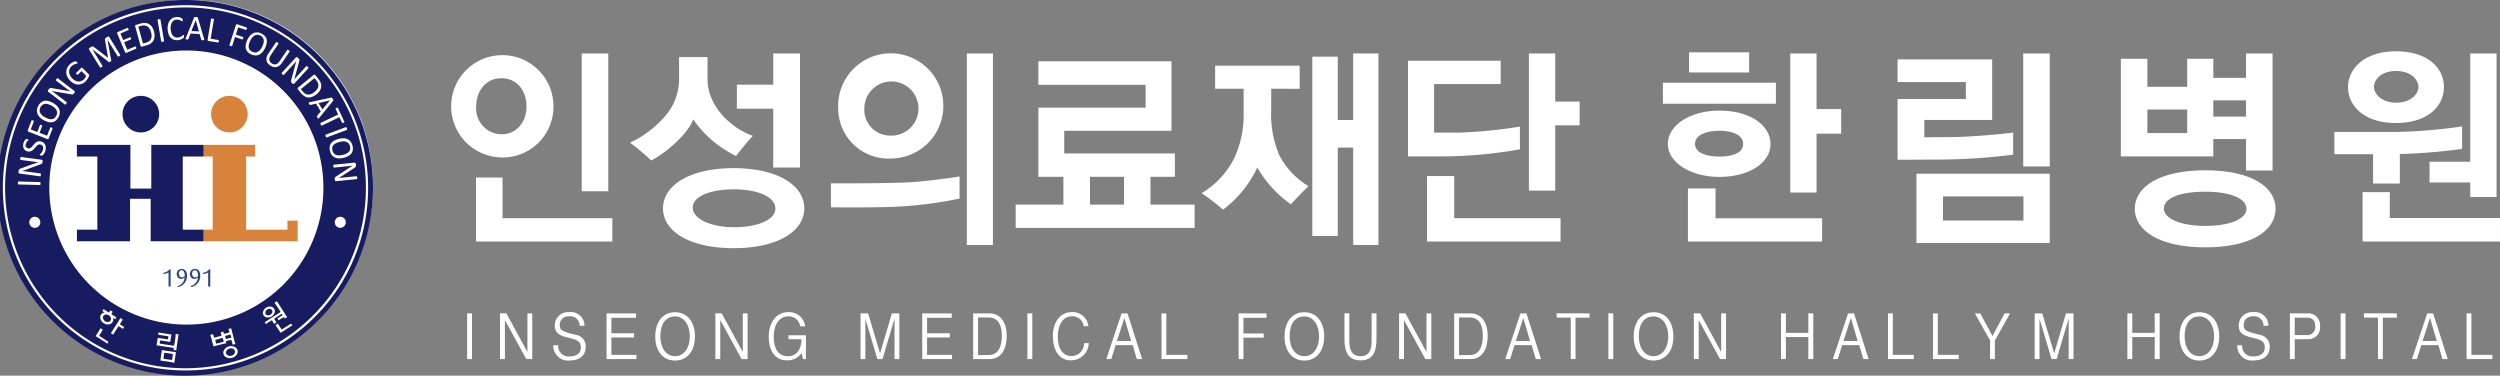 <svg xmlns="http://www.w3.org/2000/svg" width="366" height="55" viewBox="0 0 366 55">
  <rect x="0" y="0" width="366" height="55" fill="#808080" stroke="none"/>
  <g id="그룹_61928" data-name="그룹 61928" transform="translate(-790 -631.702)">
    <path id="패스_403" data-name="패스 403" d="M197.178,290.729a27.3,27.3,0,1,1-27.306-27.1A27.2,27.2,0,0,1,197.178,290.729Z" transform="translate(647.428 368.068)" fill="#fff"/>
    <g id="그룹_419" data-name="그룹 419" transform="translate(791.121 632.796)">
      <g id="그룹_418" data-name="그룹 418">
        <path id="패스_404" data-name="패스 404" d="M169.795,264.609a26.41,26.41,0,1,0,26.223,26.4A26.348,26.348,0,0,0,169.795,264.609ZM191.588,279.4a.086.086,0,0,1,.044-.041.718.718,0,0,1,.076-.044.363.363,0,0,1,.076-.032.113.113,0,0,1,.061-.014c.02,0,.033,0,.042.014s.022.017.022.023l.952,2.016v.043c0,.011,0,.028-.017.035a.071.071,0,0,1-.048.04.255.255,0,0,1-.065.044.8.8,0,0,1-.089.028.1.1,0,0,1-.055.012.056.056,0,0,1-.037-.012c-.011-.009-.027-.012-.027-.024l-.382-.817-2.576,1.231c-.01,0-.025.007-.037,0a.049.049,0,0,1-.039-.025.167.167,0,0,1-.039-.043c-.01-.031-.033-.062-.044-.1a.149.149,0,0,1-.037-.1.131.131,0,0,1-.02-.064c0-.019,0-.032.009-.032,0-.018.011-.03.026-.03l2.579-1.228-.38-.809c-.012-.019-.02-.032-.012-.044A.116.116,0,0,1,191.588,279.4Zm-.609-1.606a.125.125,0,0,1,.052.021c.012.017.034.035.05.061a.5.5,0,0,1,.066.105c.03.047.05.09.064.111a.164.164,0,0,1,.035.078.089.089,0,0,1,0,.055.053.053,0,0,1-.027.051L189.17,280.8c-.029.03-.048.057-.065.07a.072.072,0,0,1-.057.007c-.015,0-.029-.017-.048-.046a.781.781,0,0,1-.074-.1c-.021-.042-.04-.077-.056-.1a.484.484,0,0,1-.029-.075.05.05,0,0,1,.007-.03c.01-.019.016-.019.022-.04l.539-.654-.691-1.143-.812.19a.1.1,0,0,1-.048.008c-.012,0-.017-.008-.04-.024a.114.114,0,0,1-.037-.047.591.591,0,0,1-.072-.082c-.022-.049-.043-.081-.053-.112a.1.1,0,0,1-.012-.069.111.111,0,0,1,.037-.042c.019-.019.047-.019.09-.029l3.156-.681Zm-2.611-3.308c.049-.045.1-.064.136-.045s.08.025.1.055l.449.568a1.856,1.856,0,0,1,.361.614,1.315,1.315,0,0,1-.147,1.124,1.981,1.981,0,0,1-.46.5,2.493,2.493,0,0,1-.64.386,1.539,1.539,0,0,1-.6.1,1.306,1.306,0,0,1-.559-.2,2.063,2.063,0,0,1-.527-.482l-.426-.534a.178.178,0,0,1-.034-.1.171.171,0,0,1,.075-.135Zm-2.478-2.611a.16.16,0,0,1,.122.041l.144.153a.325.325,0,0,1,.09.085.474.474,0,0,1,.037.095.392.392,0,0,1,0,.115c-.007.043-.022.08-.037.15l-.425,1.577c-.025.094-.053.188-.076.277s-.054.182-.077.271-.047.174-.074.26-.054.167-.08.253v.007c.1-.112.182-.217.283-.316s.191-.216.286-.314l1.208-1.319c.006-.008.01-.008.029-.017a.05.05,0,0,1,.037.009.1.1,0,0,1,.057.031.69.69,0,0,1,.09.062.339.339,0,0,0,.067.074.129.129,0,0,1,.035.06.068.068,0,0,1,0,.043.053.053,0,0,1-.006.026l-2.062,2.247a.226.226,0,0,1-.064.051.175.175,0,0,1-.075.012c-.019,0-.044-.009-.075-.012-.012-.012-.037-.023-.044-.043l-.111-.092a.972.972,0,0,1-.066-.091.171.171,0,0,1-.036-.095.253.253,0,0,1,0-.142.6.6,0,0,1,.039-.185l.556-2.047c.025-.1.047-.218.087-.339.027-.1.07-.209.108-.315h-.007c-.08.093-.164.189-.251.278a3.23,3.23,0,0,1-.255.283l-1.337,1.474a.087.087,0,0,0-.039.008.037.037,0,0,1-.037-.008.3.3,0,0,1-.057-.019.548.548,0,0,1-.077-.081.284.284,0,0,1-.073-.066.262.262,0,0,1-.039-.057c-.009-.006-.01-.033-.009-.043s.009-.018.017-.028l2.057-2.245A.134.134,0,0,1,185.89,271.878Zm-3.026-2.176c0-.009.013-.024.025-.024s.028-.012.045,0a.221.221,0,0,1,.054.024c.026,0,.056.034.094.044.035.028.055.045.078.068s.038.039.046.052.011.024.011.04a.04.04,0,0,1-.011.032l-1.119,1.659a1.157,1.157,0,0,0-.176.357.9.9,0,0,0-.031.329.6.6,0,0,0,.11.281.9.9,0,0,0,.232.23,1,1,0,0,0,.307.138.565.565,0,0,0,.294,0,.914.914,0,0,0,.287-.137,1.426,1.426,0,0,0,.258-.3l1.133-1.659c0-.025.01-.034.029-.034a.025.025,0,0,1,.036,0c.02,0,.037.009.068.034a.121.121,0,0,1,.081.041.282.282,0,0,1,.083.062c.019.017.037.036.037.051a.046.046,0,0,1,.026.035c0,.016-.007.03-.007.042l-1.135,1.67a1.548,1.548,0,0,1-.373.39,1.154,1.154,0,0,1-.425.2.888.888,0,0,1-.46-.018,1.4,1.4,0,0,1-.471-.223,1.36,1.36,0,0,1-.35-.329,1.065,1.065,0,0,1-.172-.4.928.928,0,0,1,.017-.462,1.684,1.684,0,0,1,.224-.492Zm-3.806-.96a1.469,1.469,0,0,1,.479-.37,1.213,1.213,0,0,1,.562-.111,1.415,1.415,0,0,1,.62.166,1.6,1.6,0,0,1,.51.368,1.146,1.146,0,0,1,.256.48,1.417,1.417,0,0,1,.008.581,2.8,2.8,0,0,1-.234.689,2.416,2.416,0,0,1-.388.6,1.451,1.451,0,0,1-.487.376,1.111,1.111,0,0,1-.554.115,1.607,1.607,0,0,1-.631-.168,1.711,1.711,0,0,1-.512-.368,1.179,1.179,0,0,1-.248-.479,1.339,1.339,0,0,1,0-.59,2.554,2.554,0,0,1,.233-.693A2.662,2.662,0,0,1,179.058,268.741Zm-3.026,1.368.951-2.91a.179.179,0,0,1,.1-.119.17.17,0,0,1,.113,0l1.357.461c.015.006.021.006.028.017a.133.133,0,0,1,.018.043.164.164,0,0,1,0,.058c0,.033-.017.051-.025.089a.185.185,0,0,1-.034.07.156.156,0,0,1-.034.062.134.134,0,0,1-.043.009c0,.01-.015.01-.025,0l-1.11-.361-.35,1.057,1.046.352c.009.011.015.011.033.021a.094.094,0,0,1,.009.034.045.045,0,0,1,0,.061.249.249,0,0,1-.018.087c-.015.028-.022.056-.034.075s-.017.033-.031.046a.1.1,0,0,1-.035.031h-.03l-1.056-.355-.43,1.306a.033.033,0,0,1-.024.03c0,.01-.013.02-.032.02s-.045-.01-.066-.01a.41.41,0,0,1-.1-.032.3.3,0,0,1-.094-.037.144.144,0,0,1-.055-.034.062.062,0,0,1-.028-.032A.055.055,0,0,1,176.032,270.109Zm-2.684-3.81c0-.023,0-.031.018-.04,0-.011.017-.011.034-.023h.075a.316.316,0,0,1,.1.011.258.258,0,0,1,.091.024.118.118,0,0,1,.068.027.05.05,0,0,1,.032.032c.006.006.006.014,0,.033l-.469,2.822,1.138.186a.2.2,0,0,1,.031.018.109.109,0,0,1,.021.043.12.12,0,0,1,.013.055.381.381,0,0,1-.016.081c-.007.033-.017.067-.019.086a.125.125,0,0,1-.025.057.047.047,0,0,1-.028.034.083.083,0,0,1-.042,0l-1.392-.23a.134.134,0,0,1-.1-.049.21.21,0,0,1-.028-.154Zm-3.731,2.9a.2.2,0,0,1,.031-.093l1.213-3.018a.091.091,0,0,1,.031-.041c0-.011.021-.016.039-.026a.32.32,0,0,1,.082-.016h.123c.053.01.105.01.13.016a.586.586,0,0,0,.078.015.13.13,0,0,1,.048.036.076.076,0,0,1,.025.049l.923,3.123a.264.264,0,0,1,.019.091.08.08,0,0,1-.021.054.512.512,0,0,1-.068.018h-.126a.79.79,0,0,1-.118-.012c-.033-.006-.056-.006-.07-.018a.1.1,0,0,1-.029-.018c-.013-.023-.019-.032-.019-.046l-.24-.813-1.323-.073-.3.785a.054.054,0,0,1-.017.04c-.01.011-.019.011-.043.028a.228.228,0,0,1-.065.015h-.111a.735.735,0,0,1-.114-.015.16.16,0,0,1-.07-.028C169.617,269.244,169.61,269.227,169.617,269.2Zm-2.569-2.085a1.475,1.475,0,0,1,.24-.565,1.232,1.232,0,0,1,.419-.384,1.537,1.537,0,0,1,.552-.159,1.307,1.307,0,0,1,.273.01c.093.016.169.032.251.043a1.6,1.6,0,0,1,.2.09c.061.032.1.057.126.069s.04.041.04.053c.019.01.019.027.026.036a.381.381,0,0,1,.013.058c0,.027,0,.051,0,.081a.125.125,0,0,1,0,.091c0,.022,0,.044,0,.051a.089.089,0,0,1-.02.045c-.01.006-.019.015-.031.015a.243.243,0,0,1-.1-.037,1.279,1.279,0,0,0-.172-.1,1.23,1.23,0,0,0-.243-.09,1.034,1.034,0,0,0-.721.09.951.951,0,0,0-.275.285,1.442,1.442,0,0,0-.159.443,1.811,1.811,0,0,0-.026.557,1.939,1.939,0,0,0,.111.55.972.972,0,0,0,.214.388.694.694,0,0,0,.318.216.8.8,0,0,0,.407.057.982.982,0,0,0,.325-.072.906.906,0,0,0,.238-.131c.063-.045.118-.088.163-.12a.138.138,0,0,1,.1-.054.057.057,0,0,1,.026.006c.011,0,.018.012.03.028a.132.132,0,0,0,.011.052c0,.032,0,.068.011.1v.076c0,.016,0,.04-.007.044,0,.021,0,.035-.015.046s-.011.022-.026.038a.4.4,0,0,1-.1.088.742.742,0,0,1-.183.123c-.081.033-.17.071-.264.106a1.391,1.391,0,0,1-.329.06,1.424,1.424,0,0,1-.569-.068,1.08,1.08,0,0,1-.446-.278,1.476,1.476,0,0,1-.311-.5,2.6,2.6,0,0,1-.149-.7A2.489,2.489,0,0,1,167.048,267.114Zm-1.526-.7c0-.011.018-.017.033-.037s.039-.009.062-.016a.414.414,0,0,1,.1-.025.515.515,0,0,1,.108-.008h.061c.012.006.03.008.039.014l.012.029.535,3.142a.062.062,0,0,1-.01.038c0,.01-.007.016-.028.027a.394.394,0,0,1-.056.021l-.1.034H166.1a.064.064,0,0,1-.038-.012.272.272,0,0,1-.016-.035l-.527-3.132Zm-3.267.818a.162.162,0,0,1,.1-.072l.693-.2a1.911,1.911,0,0,1,.705-.078,1.3,1.3,0,0,1,.539.176,1.373,1.373,0,0,1,.422.412,2.238,2.238,0,0,1,.269.621,2.136,2.136,0,0,1,.094.757,1.387,1.387,0,0,1-.156.589,1.215,1.215,0,0,1-.395.435,2.1,2.1,0,0,1-.647.29l-.655.19a.263.263,0,0,1-.111-.012.223.223,0,0,1-.092-.124l-.776-2.841A.154.154,0,0,1,162.255,267.234Zm-2.643,1.038c.027-.035.049-.068.088-.074l1.393-.592a.081.081,0,0,1,.042-.009c.013.009.024.011.033.025s.022.029.039.043a.419.419,0,0,1,.032.079c.015.034.024.053.034.08a.355.355,0,0,1,0,.059.078.078,0,0,1-.01.037c-.006.011-.021.011-.034.011l-1.144.495.4.963.984-.412a.042.042,0,0,1,.037-.013c.012.013.025.013.038.025a.1.1,0,0,1,.037.05.3.3,0,0,1,.039.068.3.3,0,0,1,.016.073.136.136,0,0,1,.011.056c0,.021-.011.026-.011.038s-.013.019-.029.019l-.986.418.461,1.094,1.162-.483c.01-.016.017-.022.028-.016s.033.016.044.02.028.027.037.041l.037.079a.209.209,0,0,1,.025.081c0,.024.012.035,0,.055a.07.07,0,0,1-.01.042c0,.018-.019.018-.031.026l-1.405.6a.18.18,0,0,1-.114,0c-.036,0-.074-.041-.1-.1l-1.137-2.717C159.6,268.357,159.591,268.309,159.612,268.272Zm-4.129,2.372a.218.218,0,0,1,.081-.115l.224-.137a.765.765,0,0,1,.127-.061.6.6,0,0,1,.115-.008.168.168,0,0,1,.105.032.25.25,0,0,1,.1.073l2.031,1.554.009,0-.439-2.539a.942.942,0,0,1-.02-.139.38.38,0,0,1,.02-.107.272.272,0,0,1,.048-.087.215.215,0,0,1,.084-.068l.237-.149a.182.182,0,0,1,.068-.025.057.057,0,0,1,.067,0c.017,0,.038.018.059.028a.2.2,0,0,1,.063.071l1.589,2.587a.157.157,0,0,1,0,.044.042.042,0,0,1-.01.03c-.011.018-.034.032-.045.054-.027.015-.052.036-.092.059s-.061.034-.086.042-.047.011-.065.025-.026.008-.035-.014c0,0-.027-.006-.027-.019l-1.507-2.445h0l.553,3.055v.037a.251.251,0,0,1-.021.034.185.185,0,0,1-.047.051.582.582,0,0,1-.075.047.865.865,0,0,1-.076.044.209.209,0,0,0-.056.019.175.175,0,0,1-.049,0l-.035-.014-2.42-1.894,1.5,2.458a.078.078,0,0,1,.01.037c-.007,0-.007.017-.023.031a.236.236,0,0,1-.04.055c-.026.012-.052.03-.087.052a.311.311,0,0,1-.085.054c-.025,0-.044.017-.072.017a.047.047,0,0,1-.043,0,.307.307,0,0,0-.021-.025l-1.589-2.589A.2.2,0,0,1,155.483,270.643Zm-3.21,2.863a1.613,1.613,0,0,1,.372-.54,1.8,1.8,0,0,1,.267-.217c.094-.058.177-.106.258-.148a1.554,1.554,0,0,1,.221-.08.858.858,0,0,1,.138-.017.162.162,0,0,1,.084.027.224.224,0,0,1,.092.077.549.549,0,0,1,.063.067.239.239,0,0,1,.034.058.052.052,0,0,1,.008.028c0,.028-.008.032-.024.036a.213.213,0,0,1-.1.038,1.174,1.174,0,0,0-.206.058,1.506,1.506,0,0,0-.578.346,1.223,1.223,0,0,0-.275.413,1.091,1.091,0,0,0-.054.44,1.206,1.206,0,0,0,.129.459,2,2,0,0,0,.311.429,1.863,1.863,0,0,0,.455.347,1.371,1.371,0,0,0,.453.129,1.117,1.117,0,0,0,.822-.333.97.97,0,0,0,.19-.237,1.045,1.045,0,0,0,.124-.277l-.671-.684-.533.519a.1.1,0,0,1-.075.018c-.028-.018-.065-.05-.117-.093a.211.211,0,0,0-.047-.061c-.012-.017-.018-.033-.033-.051v-.043c0-.009.015-.018.02-.031l.731-.713a.083.083,0,0,1,.037-.029.1.1,0,0,1,.062-.013.105.105,0,0,1,.066.013.244.244,0,0,1,.065.053l.871.9a.3.3,0,0,1,.065.095.162.162,0,0,1-.006.127c-.021.051-.04.106-.073.186a1.4,1.4,0,0,1-.122.216.945.945,0,0,1-.144.21,1.178,1.178,0,0,1-.16.177,1.633,1.633,0,0,1-.553.391,1.7,1.7,0,0,1-.589.1,1.664,1.664,0,0,1-.575-.163,1.957,1.957,0,0,1-.558-.407,2.386,2.386,0,0,1-.416-.605,1.563,1.563,0,0,1-.148-.613A1.374,1.374,0,0,1,152.273,273.506Zm-2.773,3.206.124-.171c.033-.029.065-.061.087-.084a.235.235,0,0,1,.092-.045.616.616,0,0,1,.107-.006.6.6,0,0,1,.151.014l1.6.277c.1.015.192.032.29.05s.183.037.27.05.178.042.258.054.177.037.261.053c-.1-.084-.218-.167-.333-.244-.122-.1-.229-.18-.334-.265l-1.415-1.084a.186.186,0,0,1-.026-.025v-.045a.309.309,0,0,1,.028-.068c.012-.014.035-.051.057-.077s.046-.071.066-.079a.349.349,0,0,1,.05-.044.042.042,0,0,1,.044-.011c.006,0,.019.011.03.011l2.418,1.848a.285.285,0,0,1,.061.068.516.516,0,0,0,.02.068.191.191,0,0,1-.016.064.154.154,0,0,1-.029.058l-.08.113c-.038.042-.053.072-.083.086-.029.032-.063.032-.1.05a.538.538,0,0,1-.139.007.743.743,0,0,1-.183-.025l-2.077-.352c-.108-.021-.219-.043-.342-.065a3.031,3.031,0,0,1-.331-.076v.011c.1.064.2.143.3.218s.207.156.3.228l1.584,1.206c.009.009.018.021.025.028a.084.084,0,0,1-.007.042.106.106,0,0,1-.028.069.43.43,0,0,1-.058.08.621.621,0,0,1-.061.08.272.272,0,0,1-.056.044.037.037,0,0,1-.035.016s-.031-.01-.031-.016l-2.419-1.85a.153.153,0,0,1-.084-.124A.217.217,0,0,1,149.5,276.712ZM148.062,279a1.69,1.69,0,0,1,.395-.49,1.168,1.168,0,0,1,.489-.232,1.331,1.331,0,0,1,.576.024,2.684,2.684,0,0,1,.659.263,3.082,3.082,0,0,1,.591.426,1.562,1.562,0,0,1,.344.5,1.159,1.159,0,0,1,.082.578,1.514,1.514,0,0,1-.193.613,1.7,1.7,0,0,1-.4.492,1,1,0,0,1-.49.23,1.221,1.221,0,0,1-.578-.021,3.113,3.113,0,0,1-.673-.268,2.657,2.657,0,0,1-.579-.427,1.606,1.606,0,0,1-.348-.507,1.438,1.438,0,0,1-.082-.565A1.761,1.761,0,0,1,148.062,279Zm-.521,17.868a.808.808,0,1,1,.811-.809A.8.8,0,0,1,147.541,296.868Zm.842-6.489a.316.316,0,0,1-.01.105.152.152,0,0,1-.015.071c0,.015-.019.021-.024.043H148.3l-3.156-.08s-.025-.02-.031-.02-.027-.025-.027-.041-.009-.034-.015-.064v-.1a.609.609,0,0,1,.006-.1c0-.028.009-.045.011-.064s.025-.025.031-.032a.053.053,0,0,1,.036-.012l3.155.087a.047.047,0,0,1,.034.021c.016,0,.02.018.027.033a.536.536,0,0,0,.013.071A.61.61,0,0,1,148.383,290.379Zm.288-3.117c-.008.046-.018.075-.025.113-.018.019-.038.053-.067.088a.988.988,0,0,1-.105.077c-.049.013-.1.042-.179.059l-1.98.732c-.1.035-.215.069-.317.113-.118.04-.229.074-.333.1.121.013.253.031.375.042s.253.033.37.054l1.975.269s.022,0,.026.008a.04.04,0,0,1,.021.037.2.2,0,0,1,.007.067.306.306,0,0,1-.007.1.7.7,0,0,1-.021.107.2.2,0,0,1-.021.057.232.232,0,0,1-.026.035.082.082,0,0,1-.036.006l-3.011-.4a.184.184,0,0,1-.129-.083.17.17,0,0,1-.031-.129l.031-.2a.321.321,0,0,1,.028-.13.168.168,0,0,1,.052-.077.229.229,0,0,1,.089-.071l.14-.058,1.529-.557c.1-.032.181-.064.276-.1s.173-.055.261-.083.168-.064.251-.089.168-.056.251-.082c-.136-.024-.275-.029-.414-.055s-.285-.035-.421-.054l-1.761-.234a.108.108,0,0,1-.029-.012.123.123,0,0,1-.028-.043.276.276,0,0,1,0-.067.992.992,0,0,1,0-.108c.01-.034.015-.068.021-.09a.122.122,0,0,1,.024-.064c.012-.025.02-.03.039-.034,0-.008.017-.008.028-.008l3,.4a.282.282,0,0,1,.085.029.21.21,0,0,1,.055.045.632.632,0,0,1,.027.07.3.3,0,0,1,0,.069Zm.432-1.713a2.347,2.347,0,0,1-.1.273,1.3,1.3,0,0,1-.131.228,1.051,1.051,0,0,1-.129.149.981.981,0,0,1-.092.078.132.132,0,0,1-.087.023.248.248,0,0,1-.129-.023.356.356,0,0,1-.087-.023c-.021-.015-.044-.017-.054-.032s-.021-.018-.031-.031v-.041a.545.545,0,0,1,.077-.087c.035-.032.084-.076.132-.125a2.179,2.179,0,0,0,.154-.216,1.063,1.063,0,0,0,.124-.3,1.021,1.021,0,0,0,.028-.254.642.642,0,0,0-.053-.22.436.436,0,0,0-.137-.172.475.475,0,0,0-.211-.1.344.344,0,0,0-.247,0,.532.532,0,0,0-.212.111,1.112,1.112,0,0,0-.186.192c-.066.068-.131.145-.2.219a1.392,1.392,0,0,1-.2.221.906.906,0,0,1-.238.173.86.86,0,0,1-.28.1.845.845,0,0,1-.9-.463.928.928,0,0,1-.08-.34,1.339,1.339,0,0,1,.043-.389.78.78,0,0,1,.072-.2c.035-.068.071-.136.1-.187a.866.866,0,0,1,.11-.139.564.564,0,0,1,.089-.087l.037-.019h.1a.327.327,0,0,0,.077.019c.031.014.055.014.081.026a.445.445,0,0,1,.054.029c.012.007.026.012.028.032s.008.018,0,.027-.016.044-.053.078-.073.068-.11.114a1.232,1.232,0,0,0-.139.17,1.134,1.134,0,0,0-.094.244.571.571,0,0,0-.024.231.346.346,0,0,0,.055.18.223.223,0,0,0,.111.13.448.448,0,0,0,.409.086,1.07,1.07,0,0,0,.212-.108c.065-.057.127-.126.194-.2s.13-.154.191-.22a2.071,2.071,0,0,1,.207-.227,1.214,1.214,0,0,1,.233-.182.789.789,0,0,1,.631-.064,1,1,0,0,1,.375.183.867.867,0,0,1,.239.3.891.891,0,0,1,.089.377A1.293,1.293,0,0,1,149.1,285.548Zm.4-1.685a.229.229,0,0,1-.148,0l-2.734-1.072a.184.184,0,0,1-.108-.095.22.22,0,0,1,.006-.118l.545-1.424s.011-.015.028-.025.024-.006.024-.006h.072a.67.67,0,0,1,.081.029.242.242,0,0,1,.076.028.085.085,0,0,1,.04.039c.011,0,.024.021.024.036v.034l-.46,1.171.963.377.39-1.006a.048.048,0,0,1,.022-.032.1.1,0,0,0,.042-.013.156.156,0,0,1,.056.011.15.15,0,0,1,.076.026.262.262,0,0,1,.07.025.228.228,0,0,1,.044.032.059.059,0,0,1,.02.05c.007.009,0,.021,0,.024l-.389,1,1.1.429.459-1.178a.035.035,0,0,1,.021-.03.06.06,0,0,1,.038-.016.077.077,0,0,1,.056.009.647.647,0,0,1,.084.015c.027.017.058.028.074.037a.253.253,0,0,1,.044.041c.006.012.018.023.021.039a.03.03,0,0,1,0,.034l-.552,1.433A.138.138,0,0,1,149.5,283.863Zm20.363,27.171a20.063,20.063,0,1,1,19.93-20.062A20,20,0,0,1,169.863,311.035Zm20.371-27.4a.123.123,0,0,1-.038-.02.6.6,0,0,1-.031-.062.271.271,0,0,1-.039-.095.246.246,0,0,1-.03-.095c0-.032-.016-.05-.016-.062a.07.07,0,0,1,.016-.041c0-.016.016-.021.03-.026l2.956-1.107a.075.075,0,0,1,.039,0c.012,0,.02.018.038.018a.2.2,0,0,0,.034.068c.008.025.021.05.038.089a.442.442,0,0,1,.025.1.255.255,0,0,1,.012.068c0,.021,0,.035-.012.035a.183.183,0,0,1-.025.031l-2.957,1.1A.059.059,0,0,1,190.234,283.635Zm.8,2.587a1.51,1.51,0,0,1-.273-.591,1.528,1.528,0,0,1-.049-.633,1.141,1.141,0,0,1,.209-.512,1.389,1.389,0,0,1,.444-.377,2.555,2.555,0,0,1,.674-.261,2.324,2.324,0,0,1,.71-.086,1.482,1.482,0,0,1,.588.133,1.268,1.268,0,0,1,.444.356,1.62,1.62,0,0,1,.276.6,1.536,1.536,0,0,1,.039.621,1.133,1.133,0,0,1-.2.5,1.161,1.161,0,0,1-.441.378,2.564,2.564,0,0,1-.663.261,3.024,3.024,0,0,1-.712.095,1.7,1.7,0,0,1-.6-.133A1.17,1.17,0,0,1,191.033,286.223Zm1.232,10.645a.808.808,0,0,1,0-1.616.808.808,0,0,1,0,1.616Zm2.455-7.148c-.01.006-.021.017-.034.017l-3.018.3a.194.194,0,0,1-.086-.013.174.174,0,0,1-.062-.032.24.24,0,0,1-.037-.058.238.238,0,0,0-.026-.066l-.006-.147c0-.044,0-.075,0-.115a.438.438,0,0,1,.037-.1.46.46,0,0,1,.092-.1c.047-.029.092-.072.163-.115l1.758-1.155c.087-.06.185-.123.281-.176a2.829,2.829,0,0,1,.3-.187h0c-.124.011-.253.024-.376.046-.127.007-.258.022-.376.033l-1.972.2h-.04c-.006-.014-.017-.02-.03-.038s-.009-.044-.016-.053a.7.7,0,0,1-.021-.12.774.774,0,0,1,0-.1.172.172,0,0,1,.006-.06.2.2,0,0,1,.022-.037.072.072,0,0,1,.034-.013l3.013-.3a.147.147,0,0,1,.151.046.2.2,0,0,1,.057.112l.016.206a.365.365,0,0,1,0,.131.179.179,0,0,1-.028.095.313.313,0,0,1-.072.084c-.034.016-.068.059-.124.094l-1.363.884c-.081.059-.159.112-.238.169-.089.042-.161.1-.236.139s-.158.1-.225.147-.153.1-.23.141h0a3.469,3.469,0,0,1,.421-.045c.138-.017.278-.032.407-.042l1.78-.181a.05.05,0,0,1,.031.011c.013.006.028.012.031.028s.013.041.025.063.009.063.009.1a.786.786,0,0,1,.01.095c0,.039-.01.058-.01.07A.1.1,0,0,1,194.72,289.72Z" transform="translate(-143.572 -264.609)" fill="#171c61"/>
        <path id="패스_405" data-name="패스 405" d="M175.182,270.365a.976.976,0,0,0,.378.29,1.045,1.045,0,0,0,.47.107.666.666,0,0,0,.4-.136,1.134,1.134,0,0,0,.337-.3,2.742,2.742,0,0,0,.26-.435,3.016,3.016,0,0,0,.178-.49,1.124,1.124,0,0,0,.04-.439.762.762,0,0,0-.149-.38,1.03,1.03,0,0,0-.368-.3.908.908,0,0,0-.472-.1.868.868,0,0,0-.4.128,1.224,1.224,0,0,0-.331.3,3.2,3.2,0,0,0-.261.435,2.984,2.984,0,0,0-.188.5,1.267,1.267,0,0,0-.037.45A.818.818,0,0,0,175.182,270.365Z" transform="translate(-139.751 -264.175)" fill="#171c61"/>
        <path id="패스_406" data-name="패스 406" d="M148.133,278.794a2.03,2.03,0,0,0,.416.284,3.608,3.608,0,0,0,.49.215,1.057,1.057,0,0,0,.442.054.68.68,0,0,0,.385-.121,1.153,1.153,0,0,0,.443-.824.9.9,0,0,0-.111-.407,1.206,1.206,0,0,0-.289-.348,2.006,2.006,0,0,0-.421-.28,1.939,1.939,0,0,0-.484-.21,1.281,1.281,0,0,0-.441-.063.849.849,0,0,0-.375.139.874.874,0,0,0-.312.352.835.835,0,0,0-.129.462.85.85,0,0,0,.1.4A1.28,1.28,0,0,0,148.133,278.794Z" transform="translate(-143.065 -262.99)" fill="#171c61"/>
        <path id="패스_407" data-name="패스 407" d="M161.73,269.481a1.568,1.568,0,0,0,.478-.212.832.832,0,0,0,.269-.325,1.088,1.088,0,0,0,.1-.445,1.976,1.976,0,0,0-.1-.58,1.544,1.544,0,0,0-.187-.46,1.062,1.062,0,0,0-.3-.333.967.967,0,0,0-.406-.159,1.321,1.321,0,0,0-.541.05l-.415.116.683,2.465Z" transform="translate(-141.5 -264.324)" fill="#171c61"/>
        <path id="패스_408" data-name="패스 408" d="M168.188,266.255l-.631,1.61,1.109.046Z" transform="translate(-140.659 -264.409)" fill="#171c61"/>
        <path id="패스_409" data-name="패스 409" d="M185.829,276.652l-1.683.385.573.945Z" transform="translate(-138.645 -263.049)" fill="#171c61"/>
        <path id="패스_410" data-name="패스 410" d="M182.516,276.064a.86.86,0,0,0,.408.107,1,1,0,0,0,.446-.093,1.892,1.892,0,0,0,.5-.305,2.409,2.409,0,0,0,.344-.363,1.085,1.085,0,0,0,.185-.4.959.959,0,0,0-.018-.443,1.216,1.216,0,0,0-.269-.473l-.273-.331-1.985,1.608.276.34A2.093,2.093,0,0,0,182.516,276.064Z" transform="translate(-138.923 -263.422)" fill="#171c61"/>
        <path id="패스_411" data-name="패스 411" d="M187.007,284.007a2.147,2.147,0,0,0,.5-.073,3.849,3.849,0,0,0,.491-.174,1.241,1.241,0,0,0,.366-.26.791.791,0,0,0,.191-.359.945.945,0,0,0-.012-.472,1.048,1.048,0,0,0-.216-.427,1.033,1.033,0,0,0-.351-.22,1.222,1.222,0,0,0-.445-.06,2.634,2.634,0,0,0-.5.073,3.2,3.2,0,0,0-.506.182,1.266,1.266,0,0,0-.37.25.8.8,0,0,0-.2.355,1.092,1.092,0,0,0,.028.477,1.03,1.03,0,0,0,.218.433.952.952,0,0,0,.359.224A1.085,1.085,0,0,0,187.007,284.007Z" transform="translate(-138.426 -262.359)" fill="#171c61"/>
      </g>
    </g>
    <path id="패스_412" data-name="패스 412" d="M169.879,263.634a27.5,27.5,0,1,0,27.3,27.508A27.4,27.4,0,0,0,169.879,263.634Zm.037,54.232a26.737,26.737,0,1,1,26.547-26.738A26.672,26.672,0,0,1,169.916,317.866Z" transform="translate(647.428 368.068)" fill="#171c61"/>
    <g id="그룹_420" data-name="그룹 420" transform="translate(801.262 645.734)">
      <path id="패스_413" data-name="패스 413" d="M181.426,294.281V295.6h-6.052V284.893H176.7v-1.709h-7.546v1.709h1.326V295.6h-1.326v1.7h13.766v-3.026Zm-8.5-12.916a2.678,2.678,0,1,0-2.68-2.68A2.68,2.68,0,0,0,172.922,281.365Z" transform="translate(-150.605 -276.009)" fill="#d7833c"/>
      <path id="패스_414" data-name="패스 414" d="M171.162,284.893v-1.709H163.5v6.407h-3.055v-6.407h-7.833v1.709h2.993V295.6h-2.993v1.7h7.778v-6.218h3.022v6.218h7.747v-1.7H168.11V284.893Zm-9.188-3.528a2.678,2.678,0,1,0-2.681-2.68A2.681,2.681,0,0,0,161.974,281.365Z" transform="translate(-152.614 -276.009)" fill="#171c61"/>
    </g>
    <g id="그룹_421" data-name="그룹 421" transform="translate(813.896 671.076)">
      <path id="패스_415" data-name="패스 415" d="M164.658,299.02a2.451,2.451,0,0,1-.428.153,1.4,1.4,0,0,1-.246.045.126.126,0,0,1-.086-.02.146.146,0,0,1-.018-.059.069.069,0,0,1,.033-.065.656.656,0,0,1,.135-.053h.011a1.4,1.4,0,0,0,.431-.177,1.483,1.483,0,0,0,.257-.219l.006-.01c.038-.036.063-.062.082-.078a.142.142,0,0,1,.054-.011c.03,0,.054.006.059.028a.1.1,0,0,1,.013.062v2.4c0,.042-.019.053-.062.053h-.177a.545.545,0,0,1-.056,0c-.007-.007-.007-.031-.007-.048Z" transform="translate(-163.88 -298.493)" fill="#2d4282"/>
      <path id="패스_416" data-name="패스 416" d="M166.8,299.736a1.307,1.307,0,0,1-.257.158.62.62,0,0,1-.264.055.568.568,0,0,1-.237-.043.652.652,0,0,1-.2-.131.644.644,0,0,1-.142-.23.889.889,0,0,1-.056-.311.715.715,0,0,1,.2-.532.772.772,0,0,1,1.1.049,1.191,1.191,0,0,1,.2.736,1.756,1.756,0,0,1-.152.748,1.654,1.654,0,0,1-.812.8.9.9,0,0,1-.339.089.09.09,0,0,1-.061-.012c-.026-.007-.031-.027-.031-.052s.006-.048.024-.062a.9.9,0,0,1,.121-.046l.01,0a1.657,1.657,0,0,0,.367-.2,1.371,1.371,0,0,0,.454-.644,1.376,1.376,0,0,0,.075-.367Zm0-.49a1.145,1.145,0,0,0-.073-.276.468.468,0,0,0-.147-.2.314.314,0,0,0-.215-.077.355.355,0,0,0-.293.132.518.518,0,0,0-.115.359.6.6,0,0,0,.118.371.368.368,0,0,0,.336.166.549.549,0,0,0,.227-.048.733.733,0,0,0,.176-.111l.007-.009A2.279,2.279,0,0,0,166.8,299.246Z" transform="translate(-163.666 -298.496)" fill="#2d4282"/>
      <path id="패스_417" data-name="패스 417" d="M168.53,299.736a1.275,1.275,0,0,1-.257.158.655.655,0,0,1-.269.055.54.54,0,0,1-.233-.043.59.59,0,0,1-.2-.131.622.622,0,0,1-.147-.23.916.916,0,0,1-.057-.311.739.739,0,0,1,.2-.532.7.7,0,0,1,.53-.207.688.688,0,0,1,.573.257,1.213,1.213,0,0,1,.2.736,1.6,1.6,0,0,1-.52,1.256,1.708,1.708,0,0,1-.441.289.932.932,0,0,1-.343.089.1.1,0,0,1-.063-.012.051.051,0,0,1-.033-.052.064.064,0,0,1,.033-.062.676.676,0,0,1,.12-.046l.006,0a1.526,1.526,0,0,0,.364-.2,1.891,1.891,0,0,0,.283-.286,1.833,1.833,0,0,0,.177-.358,1.252,1.252,0,0,0,.073-.367Zm0-.49a1.575,1.575,0,0,0-.071-.276.48.48,0,0,0-.148-.2.352.352,0,0,0-.223-.077.363.363,0,0,0-.292.132.564.564,0,0,0-.111.359.618.618,0,0,0,.118.371.369.369,0,0,0,.33.166.566.566,0,0,0,.233-.048.918.918,0,0,0,.181-.111l0-.009A1.833,1.833,0,0,0,168.527,299.246Z" transform="translate(-163.456 -298.496)" fill="#2d4282"/>
      <path id="패스_418" data-name="패스 418" d="M169.834,299.02a2.4,2.4,0,0,1-.431.153,1.251,1.251,0,0,1-.239.045c-.043,0-.073-.006-.085-.02a.133.133,0,0,1-.019-.059c0-.033.01-.057.031-.065a.622.622,0,0,1,.132-.053h.016a1.4,1.4,0,0,0,.428-.177,1.548,1.548,0,0,0,.259-.219l.006-.01c.035-.036.063-.062.077-.078a.149.149,0,0,1,.056-.011c.032,0,.05.006.064.028a.159.159,0,0,1,.01.062v2.4c0,.042-.017.053-.054.053H169.9c-.028,0-.043,0-.056,0a.106.106,0,0,1-.011-.048Z" transform="translate(-163.251 -298.493)" fill="#2d4282"/>
    </g>
    <path id="패스_419" data-name="패스 419" d="M156.753,308.415l-.142-.107c-.092-.064-.152-.109-.188-.132l-1.368-.87.362-.573a4.224,4.224,0,0,0,.22-.376c.08-.135.116-.2.125-.207l.354.229-.49.763a.141.141,0,0,0-.022.108.213.213,0,0,0,.081.086l1.253.805Z" transform="translate(648.944 373.602)" fill="#fff"/>
    <path id="패스_420" data-name="패스 420" d="M156.219,304.085a1.189,1.189,0,0,0-.159-.089.533.533,0,0,0-.1-.048l.185-.289.664.434a.174.174,0,0,0,.13.036.2.2,0,0,0,.061-.059.711.711,0,0,0,.053-.086c.019-.041.047-.093.073-.156l.357.227-.147.223c-.03.054-.037.074-.024.112a.188.188,0,0,0,.083.078l.395.251.244.152-.181.273-.317-.214a.866.866,0,0,1,.025.329.537.537,0,0,1-.111.294.7.7,0,0,1-.556.344,1.1,1.1,0,0,1-.723-.176,1.077,1.077,0,0,1-.467-.6.691.691,0,0,1,.066-.641.68.68,0,0,1,.234-.231.91.91,0,0,1,.3-.1Z" transform="translate(649.017 373.299)" fill="#fff"/>
    <path id="패스_421" data-name="패스 421" d="M158.817,306.413l-.54-.338a.1.1,0,0,0-.084-.04c-.025,0-.05.016-.074.048l-.475.747c-.073.11-.122.2-.157.265a.9.9,0,0,0-.075.164l-.364-.229,1.046-1.629a3.909,3.909,0,0,0,.229-.379c.066-.126.1-.2.11-.2l.354.227-.38.6a.073.073,0,0,0-.011.092.213.213,0,0,0,.077.059l.26.177a1.677,1.677,0,0,1,.152.085l.114.057Z" transform="translate(649.186 373.44)" fill="#fff"/>
    <path id="패스_422" data-name="패스 422" d="M163.187,307.5l1.36.2a.185.185,0,0,0,.108,0,.165.165,0,0,0,.044-.075l.03-.256a.081.081,0,0,0-.015-.09.164.164,0,0,0-.1-.037l-1.368-.2.054-.344s.058.012.168.042.248.045.447.069l1.263.2-.161,1.083-1.37-.212a.183.183,0,0,0-.1.018.1.1,0,0,0-.04.074l-.043.258a.1.1,0,0,0,.025.08.145.145,0,0,0,.092.047l1.876.278a.237.237,0,0,0,.107-.016.1.1,0,0,0,.045-.085l.142-.936a3.107,3.107,0,0,0,.047-.46c.011-.142.011-.216.013-.225l.422.076-.269,1.8c-.016.126-.029.238-.036.34a1.1,1.1,0,0,0-.007.212l-.422-.064.025-.182a.161.161,0,0,0-.018-.1.211.211,0,0,0-.1-.046l-2.4-.358Z" transform="translate(649.91 373.668)" fill="#fff"/>
    <path id="패스_423" data-name="패스 423" d="M165.269,310.812c-.084-.021-.192-.037-.334-.066l-1.424-.209.221-1.539a2.054,2.054,0,0,0,.246.037c.146.034.3.059.446.083l1.363.2-.237,1.543C165.439,310.846,165.342,310.825,165.269,310.812Z" transform="translate(649.971 373.948)" fill="#fff"/>
    <path id="패스_424" data-name="패스 424" d="M171.911,308.445l-1.426.362-.276-1.1c-.031-.084-.062-.2-.114-.343a1.3,1.3,0,0,1-.077-.241l.418-.1.1.4c.015.055.036.081.064.086a.111.111,0,0,0,.1,0l.855-.223a.206.206,0,0,0,.078-.045c.027-.018.03-.049.024-.1l-.1-.4.375-.1.065.24c.012.045.027.074.056.068a.379.379,0,0,0,.105-.01l.534-.126c.038-.022.065-.029.093-.046a.11.11,0,0,0,.024-.116c-.013-.027,0-.027,0,0s.006.008-.017-.068a2.308,2.308,0,0,0-.084-.235c-.021-.053-.028-.084-.034-.084l.41-.1.467,1.821a3.114,3.114,0,0,0,.091.3,1.17,1.17,0,0,1,.067.171l-.409.11-.17-.639c0-.02-.022-.042-.045-.052a.214.214,0,0,0-.092-.007l-.578.147a.128.128,0,0,0-.081.049.052.052,0,0,0-.013.071l.057.23c-.011,0-.073.011-.188.027S171.974,308.439,171.911,308.445Z" transform="translate(650.761 373.602)" fill="#fff"/>
    <path id="패스_425" data-name="패스 425" d="M173.654,309.779a1.133,1.133,0,0,1-.666.427,1.157,1.157,0,0,1-.788-.057.774.774,0,0,1-.452-.524.747.747,0,0,1,.154-.666,1.2,1.2,0,0,1,.658-.438,1.236,1.236,0,0,1,.786.066.758.758,0,0,1,.308,1.192Z" transform="translate(650.969 373.885)" fill="#fff"/>
    <path id="패스_426" data-name="패스 426" d="M176.935,304.024a.96.96,0,0,1,.43-.528.911.911,0,0,1,.658-.166.7.7,0,0,1,.516.31.65.65,0,0,1,.058.59,1.014,1.014,0,0,1-.421.54,1.073,1.073,0,0,1-.672.157.708.708,0,0,1-.508-.305A.693.693,0,0,1,176.935,304.024Z" transform="translate(651.596 373.258)" fill="#fff"/>
    <path id="패스_427" data-name="패스 427" d="M178.357,305.691c-.07-.1-.105-.177-.119-.2a.19.19,0,0,0-.058-.057c-.021-.022-.061,0-.116.034l-.361.231a2.474,2.474,0,0,0-.213.147c-.109.076-.174.116-.184.121l-.176-.276,2.247-1.433a.254.254,0,0,0,.034-.044.071.071,0,0,0,0-.091l-.459-.709c-.087-.129-.175-.261-.255-.366a2.185,2.185,0,0,1-.141-.193l.362-.23,1.283,2.014a1.414,1.414,0,0,0,.146.205.6.6,0,0,0,.093.093l-.373.233-.111-.181c-.007-.02-.02-.025-.049-.025s-.03.007-.059.021l-.683.428-.175-.257.692-.444c.011-.015.03-.026.036-.048a.04.04,0,0,0-.006-.055l-.043-.08a.072.072,0,0,0-.055-.037.132.132,0,0,0-.071.031l-.93.592a.146.146,0,0,0-.075.068.1.1,0,0,0,.018.094l.289.455-.363.23A1.366,1.366,0,0,0,178.357,305.691Z" transform="translate(651.625 373.174)" fill="#fff"/>
    <path id="패스_428" data-name="패스 428" d="M180.659,306.026l-1.375.871-.414-.631a2.486,2.486,0,0,0-.2-.279c-.086-.127-.136-.2-.144-.206l.357-.227.5.777a.088.088,0,0,0,.081.048.224.224,0,0,0,.114-.046l1.248-.791.184.265Z" transform="translate(651.795 373.528)" fill="#fff"/>
    <g id="그룹_423" data-name="그룹 423" transform="translate(805.07 676.91)">
      <g id="그룹_422" data-name="그룹 422">
        <path id="패스_429" data-name="패스 429" d="M165.269,309.547a.181.181,0,0,0-.1-.034l-1.012-.151a.148.148,0,0,0-.1.019.083.083,0,0,0-.048.08l-.092.683a.107.107,0,0,0,.016.074.217.217,0,0,0,.1.041l1.013.14a.136.136,0,0,0,.105-.009.272.272,0,0,0,.029-.053l.1-.705A.144.144,0,0,0,165.269,309.547Z" transform="translate(-155.049 -302.918)" fill="#171c61"/>
        <path id="패스_430" data-name="패스 430" d="M172.835,307.426a.1.1,0,0,0,.025-.086l-.077-.265c0-.036-.02-.063-.049-.063a.115.115,0,0,0-.093-.014l-.562.148a.268.268,0,0,0-.1.053.1.1,0,0,0-.013.087l.074.262a.078.078,0,0,0,.061.059.17.17,0,0,0,.092,0l.57-.147C172.782,307.45,172.812,307.436,172.835,307.426Z" transform="translate(-154.072 -303.205)" fill="#171c61"/>
        <path id="패스_431" data-name="패스 431" d="M171.8,307.517a.08.08,0,0,0-.052-.073.174.174,0,0,0-.105,0l-.849.232a.111.111,0,0,0-.09.049.1.1,0,0,0-.016.09l.1.36a.071.071,0,0,0,.048.057.087.087,0,0,0,.107,0l.85-.228a.107.107,0,0,0,.093-.053c.013-.026.024-.047.012-.068Z" transform="translate(-154.228 -303.152)" fill="#171c61"/>
        <path id="패스_432" data-name="패스 432" d="M173.1,308.844a.7.7,0,0,0-.5-.029.719.719,0,0,0-.416.274.455.455,0,0,0-.093.419.478.478,0,0,0,.295.313.684.684,0,0,0,.481.036.731.731,0,0,0,.415-.273.483.483,0,0,0,.092-.426A.453.453,0,0,0,173.1,308.844Z" transform="translate(-154.059 -302.988)" fill="#171c61"/>
        <path id="패스_433" data-name="패스 433" d="M177.967,304.471a.6.6,0,0,0,.251-.322.389.389,0,0,0-.039-.35.426.426,0,0,0-.305-.179.651.651,0,0,0-.635.416.429.429,0,0,0,.037.356.41.41,0,0,0,.308.173A.633.633,0,0,0,177.967,304.471Z" transform="translate(-153.434 -303.616)" fill="#171c61"/>
        <path id="패스_434" data-name="패스 434" d="M156.324,305.346a.613.613,0,0,0,.451.1.455.455,0,0,0,.345-.194.479.479,0,0,0,.045-.419.681.681,0,0,0-.286-.355.608.608,0,0,0-.459-.108.511.511,0,0,0-.348.206.439.439,0,0,0-.028.4A.648.648,0,0,0,156.324,305.346Z" transform="translate(-156.01 -303.526)" fill="#171c61"/>
      </g>
    </g>
    <path id="패스_435" data-name="패스 435" d="M208.137,285.837a7.489,7.489,0,1,1,7.613-7.456A7.429,7.429,0,0,1,208.137,285.837Zm16.231,12.312H204.408v-9.367h3.886v5.953h16.074Zm-16.231-15.7c2.288,0,3.666-1.88,3.666-4.072,0-2.288-1.378-4.136-3.666-4.136s-3.7,1.848-3.7,4.136A3.778,3.778,0,0,0,208.137,282.452Zm15.635,8.335h-3.886V270.61h3.886Z" transform="translate(655.278 368.915)" fill="#fff"/>
    <path id="패스_436" data-name="패스 436" d="M235.135,271.142v3.29c0,3.792,3.352,7.112,6.642,8.24-.751.752-1.942,2.287-2.475,2.945a16.275,16.275,0,0,1-6.267-5.357c-.751,2.131-4.1,5.013-6.14,6.015a36.763,36.763,0,0,0-3.1-2.6,15.369,15.369,0,0,0,5.044-3.792,8.223,8.223,0,0,0,2.131-5.357v-3.384Zm-6.517,22.152c0-3.415,3.979-5.891,10.34-5.891,6.328,0,10.34,2.445,10.34,5.891,0,3.384-3.949,5.827-10.34,5.827C232.6,299.12,228.619,296.708,228.619,293.293Zm4.355-.094c0,1.63,2.663,2.852,6.017,2.852,3.446,0,6.078-1.065,6.078-2.726,0-1.754-2.632-2.819-6.078-2.819C235.637,290.505,232.973,291.477,232.973,293.2Zm15.7-5.89h-3.917v-8.616h-5.326v-3.509h5.326V270.61h3.917Z" transform="translate(658.447 368.915)" fill="#fff"/>
    <path id="패스_437" data-name="패스 437" d="M268.527,288.625v3.228a57.876,57.876,0,0,1-9.933,1.222c-3.446.124-8.616.062-8.9.062v-3.509c.377,0,7.238.031,10.872-.126C263.012,289.408,266.741,288.907,268.527,288.625Zm-17.766-9.994a7.7,7.7,0,1,1,7.708,7.362A7.344,7.344,0,0,1,250.761,278.631Zm3.823,0a3.8,3.8,0,0,0,3.885,4.01,3.964,3.964,0,1,0-3.885-4.01Zm18.83,20.02h-3.823V270.61h3.823Z" transform="translate(661.953 368.915)" fill="#fff"/>
    <path id="패스_438" data-name="패스 438" d="M299.7,295.939H273.5v-3.416h6.987V288.45h-3.665V278.33h15.7v-3.352h-15.7v-3.446h19.488v10.183h-15.7v3.321h16.2v3.415h-3.573v4.073H299.7Zm-10.339-3.416V288.45h-4.983v4.073Z" transform="translate(665.195 369.136)" fill="#fff"/>
    <path id="패스_439" data-name="패스 439" d="M307.662,275.78v3.133a15.044,15.044,0,0,0,1.221,6.673,11.378,11.378,0,0,0,4.23,4.45c-.908.907-1.755,1.754-2.569,2.662a16.818,16.818,0,0,1-4.919-5.388,16.553,16.553,0,0,1-5.014,6.172,32.114,32.114,0,0,0-3.133-2.412,12.612,12.612,0,0,0,4.731-5.045,15.085,15.085,0,0,0,1.411-6.955V275.78h-4.168V272.4h12.376v3.384Zm15.7,22.871h-3.7V284.4h-2.256v12.939h-3.729V271.08h3.729v9.274h2.256V270.61h3.7Z" transform="translate(668.445 368.915)" fill="#fff"/>
    <path id="패스_440" data-name="패스 440" d="M340.466,281.325v3.322a66.838,66.838,0,0,1-10.747,1.033h-5.64v-14h13.567v3.415H327.9V282.2h3.823A72.43,72.43,0,0,0,340.466,281.325Zm5.952,16.824H326.867v-9.587h3.98v6.172h15.571Zm2.789-17.012h-3.572v9.556h-3.854V270.61h3.854v7.049h3.572Z" transform="translate(672.049 368.915)" fill="#fff"/>
    <path id="패스_441" data-name="패스 441" d="M373.477,277.989H356.935V274.92h16.542Zm-15.822,5.891c0-2.789,3.321-4.888,7.551-4.888,4.419,0,7.488,2.1,7.488,4.92,0,2.694-3.1,4.793-7.519,4.793C361.007,288.7,357.655,286.605,357.655,283.88Zm22.59,14.286H360.6V290.4h4.043v4.356h15.6ZM369.56,273.415h-8.8V270.47h8.8Zm-7.926,10.434c0,1.378,1.724,1.88,3.6,1.88,1.818,0,3.446-.5,3.446-1.848s-1.628-1.942-3.446-1.942C363.388,281.938,361.634,282.533,361.634,283.849Zm21.4-1.473h-3.6v8.616h-3.853V270.627h3.853v8.146h3.6Z" transform="translate(676.514 368.898)" fill="#fff"/>
    <path id="패스_442" data-name="패스 442" d="M404.142,282.2v3.226a86.821,86.821,0,0,1-10.654.721l-6.266.031v-8.9h9.994v-2.474h-9.994v-3.322h13.848v8.867h-9.932v2.538l4.167-.031C397.813,282.828,402.168,282.452,404.142,282.2Zm5.357,16.167H389.981V288.217H409.5Zm-3.854-3.289v-3.54H393.864v3.54Zm3.854-7.927h-3.885V270.61H409.5Z" transform="translate(680.585 368.915)" fill="#fff"/>
    <path id="패스_443" data-name="패스 443" d="M437.853,287.748h-3.885v-4.6h-4.793v2.537H415.639V271.393h3.885v4.1h5.828v-4.1h3.823v2.789h4.793V270.61h3.885Zm-20.177,5.608c0-3.2,3.6-5.64,10.308-5.64,6.768,0,10.308,2.444,10.308,5.64S434.72,299,427.984,299C421.31,299,417.676,296.551,417.676,293.356Zm7.676-11.091v-3.446h-5.828v3.446Zm2.663,13.6c3.729,0,6.015-1.1,6.015-2.506,0-1.5-2.318-2.508-6.047-2.508-3.79,0-6.047.971-6.047,2.476C421.937,294.735,424.255,295.863,428.015,295.863Zm5.953-16.01v-2.381h-4.793v2.381Z" transform="translate(684.853 368.915)" fill="#fff"/>
    <path id="패스_444" data-name="패스 444" d="M462.215,281.328v3.29a80.892,80.892,0,0,1-9.117.75v4.324H449.18V285.4h-5.67v-3.259h8.773A75.614,75.614,0,0,0,462.215,281.328Zm-9.681-.5c-4.637,0-7.018-2.475-7.018-5.264,0-2.695,2.412-5.231,7.018-5.231,4.73,0,7.018,2.505,7.018,5.231C459.551,278.383,457.17,280.827,452.533,280.827Zm15.228,17.357H447.645v-7.237h3.98v3.79h16.136Zm-18.455-22.621c0,.908,1.034,2.288,3.258,2.288,2.288,0,3.258-1.379,3.258-2.288,0-.971-.97-2.349-3.289-2.349C450.246,273.213,449.307,274.591,449.307,275.562Zm17.952,16.1h-3.853v-2.131h-5.954V286.5h5.954V270.644h3.853Z" transform="translate(688.238 368.881)" fill="#fff"/>
    <path id="패스_445" data-name="패스 445" d="M203.555,304.214h.714v6.69h-.714Z" transform="translate(654.834 373.366)" fill="#fff"/>
    <path id="패스_446" data-name="패스 446" d="M211.089,309.877v-5.663h.705v6.69h-.875l-3.127-5.708V310.9h-.714v-6.69h.929Z" transform="translate(656.126 373.366)" fill="#fff"/>
    <path id="패스_447" data-name="패스 447" d="M213.959,308.905h.705a1.528,1.528,0,0,0,1.7,1.634c.84,0,1.616-.4,1.616-1.286,0-.8-.437-1.1-1.3-1.321l-.83-.215c-1.063-.259-1.679-.723-1.679-1.634a1.942,1.942,0,0,1,2.116-2.028,1.984,1.984,0,0,1,2.225,2h-.715a1.354,1.354,0,0,0-1.536-1.385,1.243,1.243,0,0,0-1.366,1.25c0,.662.25.9,1.456,1.223l.858.224a1.694,1.694,0,0,1,1.491,1.724c0,1.429-1.036,2.037-2.385,2.037A2.132,2.132,0,0,1,213.959,308.905Z" transform="translate(657.054 373.347)" fill="#fff"/>
    <path id="패스_448" data-name="패스 448" d="M220.823,304.214h4.314v.644H221.53v2.268h3.322v.617H221.53v2.546h3.661v.617h-4.368Z" transform="translate(657.978 373.366)" fill="#fff"/>
    <path id="패스_449" data-name="패스 449" d="M230,304.063c1.8,0,2.912,1.429,2.912,3.546s-1.116,3.528-2.912,3.528-2.9-1.412-2.9-3.528S228.2,304.063,230,304.063Zm0,.616c-1.393,0-2.152,1.117-2.152,2.921,0,1.706.858,2.9,2.152,2.9s2.162-1.2,2.162-2.9S231.3,304.679,230,304.679Z" transform="translate(658.829 373.348)" fill="#fff"/>
    <path id="패스_450" data-name="패스 450" d="M238.873,309.877v-5.663h.705v6.69H238.7l-3.126-5.708V310.9h-.714v-6.69h.928Z" transform="translate(659.872 373.366)" fill="#fff"/>
    <path id="패스_451" data-name="패스 451" d="M241.743,307.682c0-2.135,1.126-3.627,2.806-3.627a2.362,2.362,0,0,1,2.527,2.071h-.732a1.7,1.7,0,0,0-1.813-1.456c-.964,0-2.055.885-2.055,2.965,0,1.867.723,2.869,2.081,2.869,1.225,0,1.966-.948,1.966-2.493h-1.894v-.572h2.555v3.484h-.428l-.205-.894a2.479,2.479,0,0,1-2.144,1.081C242.637,311.111,241.743,309.638,241.743,307.682Z" transform="translate(660.803 373.347)" fill="#fff"/>
    <path id="패스_452" data-name="패스 452" d="M256.441,310.074l1.724-5.86h1.1v6.69h-.705v-5.931L256.8,310.9h-.751l-1.76-5.9v5.9h-.705v-6.69h1.108Z" transform="translate(662.4 373.366)" fill="#fff"/>
    <path id="패스_453" data-name="패스 453" d="M261.547,304.214h4.314v.644h-3.609v2.268h3.323v.617h-3.323v2.546h3.661v.617h-4.367Z" transform="translate(663.469 373.366)" fill="#fff"/>
    <path id="패스_454" data-name="패스 454" d="M268.116,304.214h2.412c1.616,0,2.5,1.412,2.5,3.242,0,1.93-.75,3.448-2.51,3.448h-2.4Zm.714,6.1h1.536c1.385,0,1.948-1.143,1.948-2.85,0-1.268-.358-2.652-1.956-2.652H268.83Z" transform="translate(664.356 373.366)" fill="#fff"/>
    <path id="패스_455" data-name="패스 455" d="M275.132,304.214h.714v6.69h-.714Z" transform="translate(665.282 373.366)" fill="#fff"/>
    <path id="패스_456" data-name="패스 456" d="M278.4,307.512c0-1.893,1-3.465,2.778-3.465a2.321,2.321,0,0,1,2.421,2.063h-.689a1.662,1.662,0,0,0-1.724-1.448c-1.214,0-2.063,1.081-2.063,3,0,1.839.786,2.823,2.046,2.823a1.871,1.871,0,0,0,1.8-1.894h.687a2.607,2.607,0,0,1-2.581,2.519C279.419,311.112,278.4,309.808,278.4,307.512Z" transform="translate(665.745 373.346)" fill="#fff"/>
    <path id="패스_457" data-name="패스 457" d="M287.523,304.214h.866l2.144,6.69h-.777l-.6-2.036h-2.5l-.643,2.036h-.723Zm.41.678-1.09,3.368h2.081Z" transform="translate(666.675 373.366)" fill="#fff"/>
    <path id="패스_458" data-name="패스 458" d="M292.416,304.214h.705v6.074H296.2v.617h-3.779Z" transform="translate(667.627 373.366)" fill="#fff"/>
    <path id="패스_459" data-name="패스 459" d="M302.365,304.214h4.083v.644h-3.377v2.294h2.965v.617h-2.965V310.9h-.706Z" transform="translate(668.97 373.366)" fill="#fff"/>
    <path id="패스_460" data-name="패스 460" d="M311.176,304.063c1.8,0,2.912,1.429,2.912,3.546s-1.117,3.528-2.912,3.528-2.9-1.412-2.9-3.528S309.382,304.063,311.176,304.063Zm0,.616c-1.393,0-2.153,1.117-2.153,2.921,0,1.706.858,2.9,2.153,2.9s2.162-1.2,2.162-2.9S312.473,304.679,311.176,304.679Z" transform="translate(669.777 373.348)" fill="#fff"/>
    <path id="패스_461" data-name="패스 461" d="M316.728,304.206v4.172c0,1.241.473,2.108,1.59,2.108,1.277,0,1.671-.867,1.671-2.108v-4.172h.714v3.778c0,2.028-.625,3.109-2.348,3.109-1.689,0-2.34-1.081-2.34-3.109v-3.778Z" transform="translate(670.814 373.365)" fill="#fff"/>
    <path id="패스_462" data-name="패스 462" d="M327.073,309.877v-5.663h.707v6.69H326.9l-3.126-5.708V310.9h-.715v-6.69h.93Z" transform="translate(671.765 373.366)" fill="#fff"/>
    <path id="패스_463" data-name="패스 463" d="M330.166,304.214h2.411c1.618,0,2.5,1.412,2.5,3.242,0,1.93-.75,3.448-2.51,3.448h-2.4Zm.715,6.1h1.535c1.385,0,1.948-1.143,1.948-2.85,0-1.268-.358-2.652-1.957-2.652h-1.526Z" transform="translate(672.723 373.366)" fill="#fff"/>
    <path id="패스_464" data-name="패스 464" d="M338.985,304.214h.867L342,310.9h-.778l-.6-2.036h-2.5l-.645,2.036h-.722Zm.41.678-1.089,3.368h2.08Z" transform="translate(673.614 373.366)" fill="#fff"/>
    <path id="패스_465" data-name="패스 465" d="M348.207,304.214v.625h-2.055V310.9h-.7v-6.066h-2.063v-.625Z" transform="translate(674.506 373.366)" fill="#fff"/>
    <path id="패스_466" data-name="패스 466" d="M350.089,304.214h.716v6.69h-.716Z" transform="translate(675.378 373.366)" fill="#fff"/>
    <path id="패스_467" data-name="패스 467" d="M356.22,304.063c1.8,0,2.912,1.429,2.912,3.546s-1.116,3.528-2.912,3.528-2.9-1.412-2.9-3.528S354.426,304.063,356.22,304.063Zm0,.616c-1.393,0-2.153,1.117-2.153,2.921,0,1.706.858,2.9,2.153,2.9s2.162-1.2,2.162-2.9S357.516,304.679,356.22,304.679Z" transform="translate(675.853 373.348)" fill="#fff"/>
    <path id="패스_468" data-name="패스 468" d="M365.093,309.877v-5.663h.707v6.69h-.876L361.8,305.2V310.9h-.716v-6.69h.929Z" transform="translate(676.891 373.366)" fill="#fff"/>
    <path id="패스_469" data-name="패스 469" d="M372.332,304.214h.715v2.85h3.286v-2.85h.724v6.69h-.724v-3.225h-3.286V310.9h-.715Z" transform="translate(678.408 373.366)" fill="#fff"/>
    <path id="패스_470" data-name="패스 470" d="M381.247,304.214h.866l2.144,6.69h-.777l-.6-2.036h-2.5l-.644,2.036h-.722Zm.41.678-1.09,3.368h2.081Z" transform="translate(679.314 373.366)" fill="#fff"/>
    <path id="패스_471" data-name="패스 471" d="M386.141,304.214h.705v6.074h3.073v.617h-3.778Z" transform="translate(680.261 373.366)" fill="#fff"/>
    <path id="패스_472" data-name="패스 472" d="M391.944,304.214h.706v6.074h3.072v.617h-3.778Z" transform="translate(681.043 373.366)" fill="#fff"/>
    <path id="패스_473" data-name="패스 473" d="M397.342,304.214h.786l1.786,3.323,1.769-3.323h.8l-2.216,3.967V310.9h-.705v-2.724Z" transform="translate(681.784 373.366)" fill="#fff"/>
    <path id="패스_474" data-name="패스 474" d="M407.247,310.074l1.725-5.86h1.1v6.69h-.705v-5.931l-1.759,5.931h-.75l-1.76-5.9v5.9h-.705v-6.69H405.5Z" transform="translate(683.487 373.366)" fill="#fff"/>
    <path id="패스_475" data-name="패스 475" d="M416.491,304.214h.716v2.85h3.287v-2.85h.723v6.69h-.723v-3.225h-3.287V310.9h-.716Z" transform="translate(684.957 373.366)" fill="#fff"/>
    <path id="패스_476" data-name="패스 476" d="M426.2,304.063c1.8,0,2.911,1.429,2.911,3.546s-1.116,3.528-2.911,3.528-2.9-1.412-2.9-3.528S424.408,304.063,426.2,304.063Zm0,.616c-1.394,0-2.153,1.117-2.153,2.921,0,1.706.857,2.9,2.153,2.9s2.161-1.2,2.161-2.9S427.5,304.679,426.2,304.679Z" transform="translate(685.784 373.348)" fill="#fff"/>
    <path id="패스_477" data-name="패스 477" d="M430.843,308.905h.705a1.527,1.527,0,0,0,1.7,1.634c.839,0,1.617-.4,1.617-1.286,0-.8-.438-1.1-1.3-1.321l-.831-.215c-1.063-.259-1.68-.723-1.68-1.634a1.943,1.943,0,0,1,2.117-2.028,1.983,1.983,0,0,1,2.224,2h-.713a1.356,1.356,0,0,0-1.536-1.385,1.243,1.243,0,0,0-1.367,1.25c0,.662.25.9,1.456,1.223l.857.224a1.7,1.7,0,0,1,1.493,1.724c0,1.429-1.036,2.037-2.385,2.037A2.131,2.131,0,0,1,430.843,308.905Z" transform="translate(686.7 373.347)" fill="#fff"/>
    <path id="패스_478" data-name="패스 478" d="M437.706,304.214h2.671a1.708,1.708,0,0,1,1.742,1.876,1.688,1.688,0,0,1-1.742,1.9h-1.965V310.9h-.707Zm2.394,3.171a1.157,1.157,0,0,0,1.313-1.286c0-.912-.456-1.26-1.313-1.26h-1.688v2.547Z" transform="translate(687.534 373.366)" fill="#fff"/>
    <path id="패스_479" data-name="패스 479" d="M444.331,304.214h.715v6.69h-.715Z" transform="translate(688.338 373.366)" fill="#fff"/>
    <path id="패스_480" data-name="패스 480" d="M452.193,304.214v.625h-2.055V310.9h-.705v-6.066H447.37v-.625Z" transform="translate(688.707 373.366)" fill="#fff"/>
    <path id="패스_481" data-name="패스 481" d="M455.877,304.214h.866l2.144,6.69h-.777l-.6-2.036h-2.5l-.644,2.036h-.722Zm.41.678-1.09,3.368h2.081Z" transform="translate(689.469 373.366)" fill="#fff"/>
    <path id="패스_482" data-name="패스 482" d="M460.77,304.214h.706v6.074h3.073v.617H460.77Z" transform="translate(690.334 373.366)" fill="#fff"/>
  </g>
</svg>
